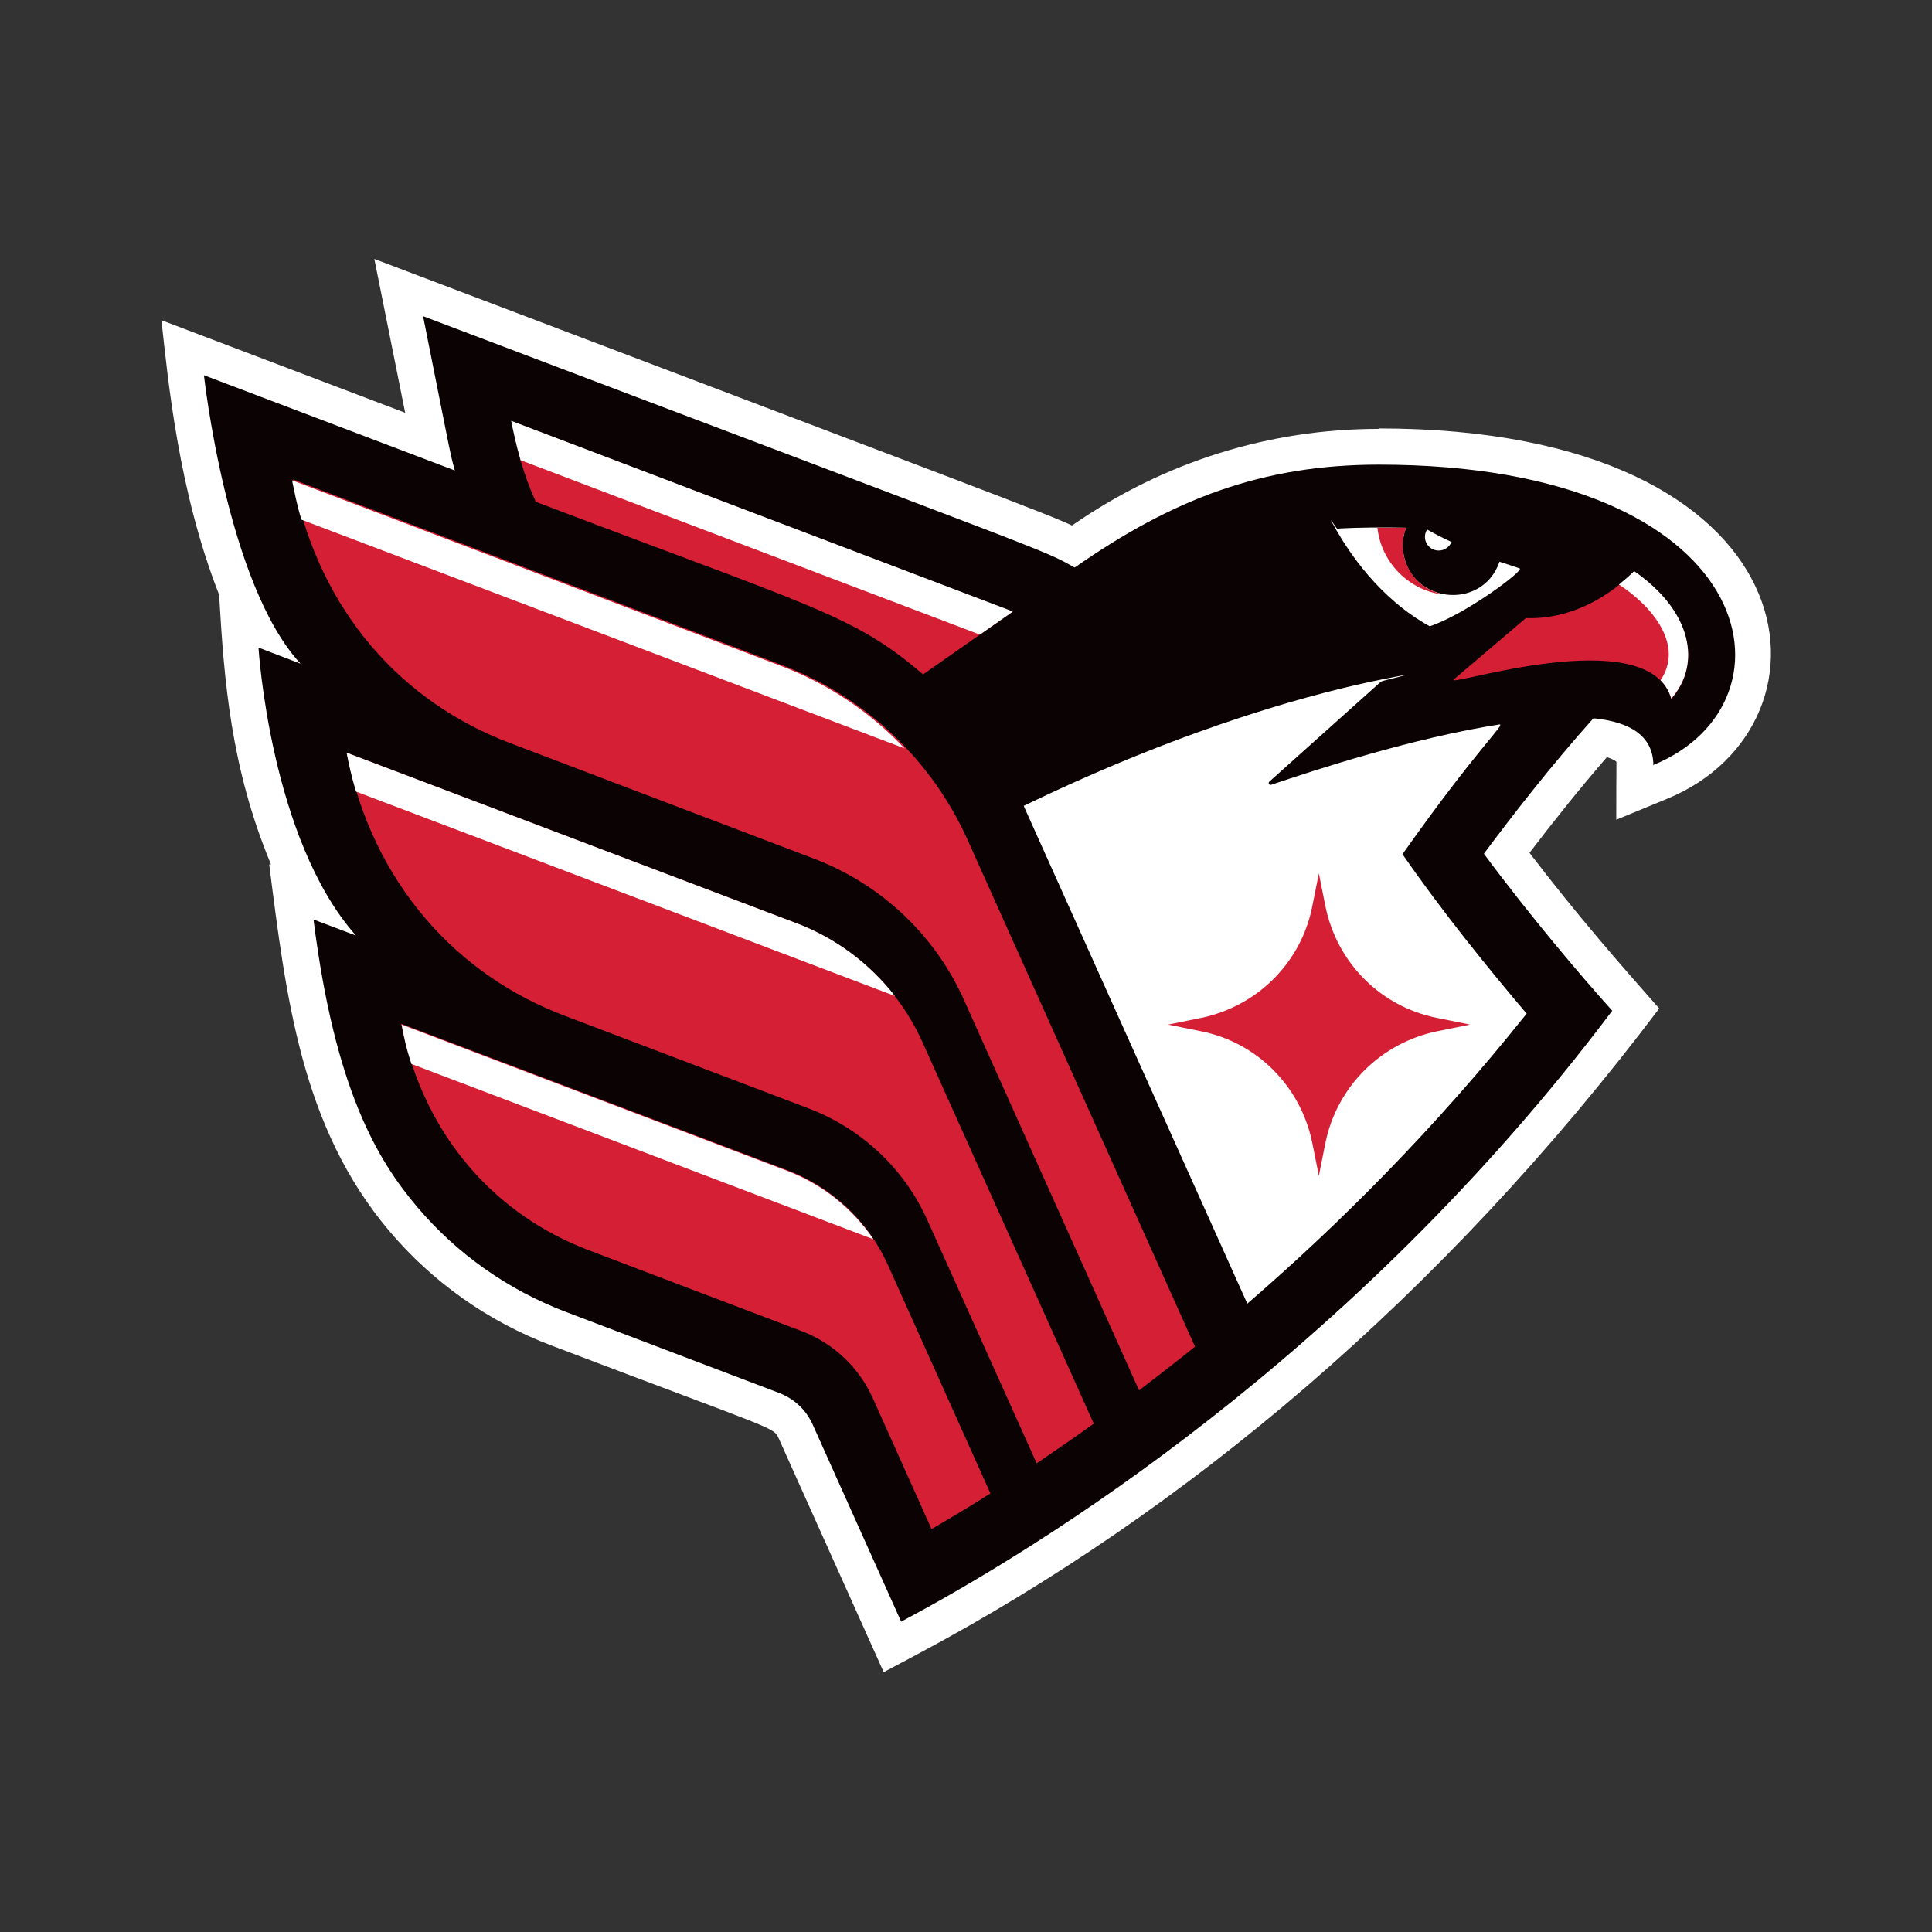 <?xml version="1.0" encoding="UTF-8"?>
<svg id="Layer_1" xmlns="http://www.w3.org/2000/svg" version="1.1" viewBox="0 0 432 432">
  <rect x="0" y="0" width="432" height="432" fill="#333333" stroke="none"/>
  <!-- Generator: Adobe Illustrator 29.7.1, SVG Export Plug-In . SVG Version: 2.1.1 Build 8)  -->
  <defs>
    <style>
      .st0 {
        fill: #0a0203;
      }

      .st1 {
        fill: #d41f34;
      }

      .st2 {
        fill: #fff;
      }
    </style>
  </defs>
  <path class="st2" d="M308.3,95.9c-24.4,0-48,7.3-68.6,21.6-6.3-2.9-15.3-6.2-156-59.6l6.9,34.4-54.5-20.7c1.5,13.6,3.8,38.2,12.9,61.4,1.1,19.1,2.6,38.7,11.6,60.3h-.4c3.8,29.9,7.2,58.7,26.8,81.9,9.7,11.5,22.3,20.4,36.4,25.7,51.3,19.5,49.5,18.1,50.8,20.9l23.4,52.1,7.7-4.1c59.7-31.8,117.1-79.9,165.7-144.3-9-10.2-18.3-20.8-29-34.8,4.8-6.3,10.9-14,17.3-21.4,1.6.5,2.1,1,2.1,1,.1.3,0,0,0,13l11.4-4.7c40.2-16.5,33.8-82.8-64.6-82.8Z"/>
  <path class="st0" d="M369.7,171.2c0-6.7-5.3-9.8-13.4-10.6-9.5,10.6-18.4,22.1-24.5,30.3,10.3,13.9,21.6,27.2,28.7,35.1-58.5,77.7-128.9,120.6-159,136.6l-19.8-44.1c-1.5-3.3-4.1-5.7-7.4-7l-47.9-18.2c-12.8-4.9-24.2-12.9-33.1-23.4-8.8-10.4-18.4-26.1-23.2-64.3l9.5,3.6c-19.2-21.6-21.8-64.4-21.8-64.4l9.4,3.6c-16.5-17.8-21.6-64.5-21.6-64.5l56.1,21.3c-1.1-3.9-.9-3.5-7.1-34.5,145,55,137.9,51.9,145.7,56.2,21.9-15.3,41.9-23,68-23,85.7,0,95.4,53.2,61.5,67.1Z"/>
  <path class="st1" d="M226.4,136.8l-20,14c-15.6-13.4-24.4-14.9-86.6-38.6-3-6.7-4.1-11.6-5.4-18l112.1,42.6Z"/>
  <path class="st2" d="M226.4,136.8h0l-7.3,5.1-102.7-39c-1-3.5-1.6-6.3-2.1-8.8l112.1,42.6Z"/>
  <path class="st2" d="M341.4,226.6c-20.5,25.7-42,47.2-62.5,64.9l-50-111.3c38.2-18.5,67.3-25.7,79.7-28.2s.4.2.2.4l-25,22.4c-.3.3,0,.8.4.7,10-3.4,31.8-10.5,51-13.5,1.7-.3-4.5,4.8-21.6,29,8.9,12.9,19.4,25.8,27.8,35.7Z"/>
  <path class="st1" d="M296.4,255.4l-1.5,7.5-1.5-7.5c-2.6-12.5-12.3-22.3-24.8-24.8l-7.4-1.5,7.4-1.5c12.5-2.6,22.3-12.3,24.8-24.8l1.5-7.5,1.5,7.5c2.6,12.5,12.3,22.3,24.9,24.8l7.4,1.5-7.4,1.5c-12.5,2.6-22.3,12.3-24.9,24.8"/>
  <path class="st1" d="M267.1,301.2c-4.2,3.4-8.4,6.6-12.4,9.7l-39.1-87.2c-6.5-14.6-18.6-26-33.6-31.7l-68.1-25.9c-23.4-8.9-42.4-28.7-48.4-58.9l109.3,41.5c18.5,7,33.5,21.1,41.6,39.2l50.8,113.2Z"/>
  <path class="st1" d="M244.6,318.3c-4.4,3.2-8.7,6.1-12.8,8.9l-24.4-54.3c-5.2-11.6-14.8-20.6-26.7-25.1l-54.5-20.7c-23.8-9-42.8-29.3-48.7-58.8l100.5,38.1c12.6,4.8,22.8,14.4,28.3,26.7l38.3,85.3Z"/>
  <path class="st1" d="M221.5,333.9c-4.7,3-9.1,5.6-13.2,8l-13.2-29.4c-3.1-6.8-8.7-12.1-15.7-14.8l-47.9-18.2c-20.2-7.7-36.6-24.9-41.8-50.6l86.2,32.7c10.1,3.8,18.3,11.5,22.7,21.4l22.8,50.8Z"/>
  <path class="st2" d="M202.4,167.4l-135-51.2c-1.1-3.6-1.5-6-2.1-8.8l109.3,41.5c10.6,4,20.1,10.4,27.7,18.5Z"/>
  <path class="st2" d="M200.1,222.7l-120.5-45.7c-1.1-3.7-1.6-6.2-2.1-8.7l100.5,38.1c8.8,3.3,16.4,9,22.1,16.3Z"/>
  <path class="st2" d="M195.3,277.1l-103.3-39.2c-1.2-3.6-1.7-6.1-2.2-8.8l86.2,32.7c7.9,3,14.6,8.4,19.3,15.3Z"/>
  <path class="st2" d="M319.8,140.1c-11.5-6.3-18.3-16.9-21-21.6s0-.3.2-.3c5.1-.3,10.3-.3,15.4-.2-.6,1.5-.8,3.1-.7,4.8.9,11.9,17.6,14.2,21.6,2.8,1.8.6,3.4,1.1,4.5,1.5s-12,10.2-20,12.9Z"/>
  <path class="st1" d="M322.3,132.9c-7.5-1.1-13.5-7.3-14.3-14.9,2.1,0,4.3,0,6.4,0-2.4,6.3,1.3,13.3,7.9,14.8Z"/>
  <path class="st2" d="M324.5,121.3c-.5,1.1-1.6,1.8-2.8,1.8-2.4,0-3.9-2.6-2.6-4.7,1.8,1,3.7,2,5.5,2.8Z"/>
  <path class="st1" d="M373.7,156.2c-5.2-17.6-51.3-2.1-48.6-4.3l16.1-13.7c4.6.2,14.3-.7,24.2-10.4,13.1,9.1,15,20.9,8.3,28.5Z"/>
  <path class="st2" d="M373.7,156.2c-.5-1.6-1.2-2.9-2.4-4.1,5.2-7.7-1.5-16.3-9.3-21.4,1.1-.9,2.3-1.9,3.4-3,13.1,9.1,15,20.9,8.3,28.5Z"/>
</svg>